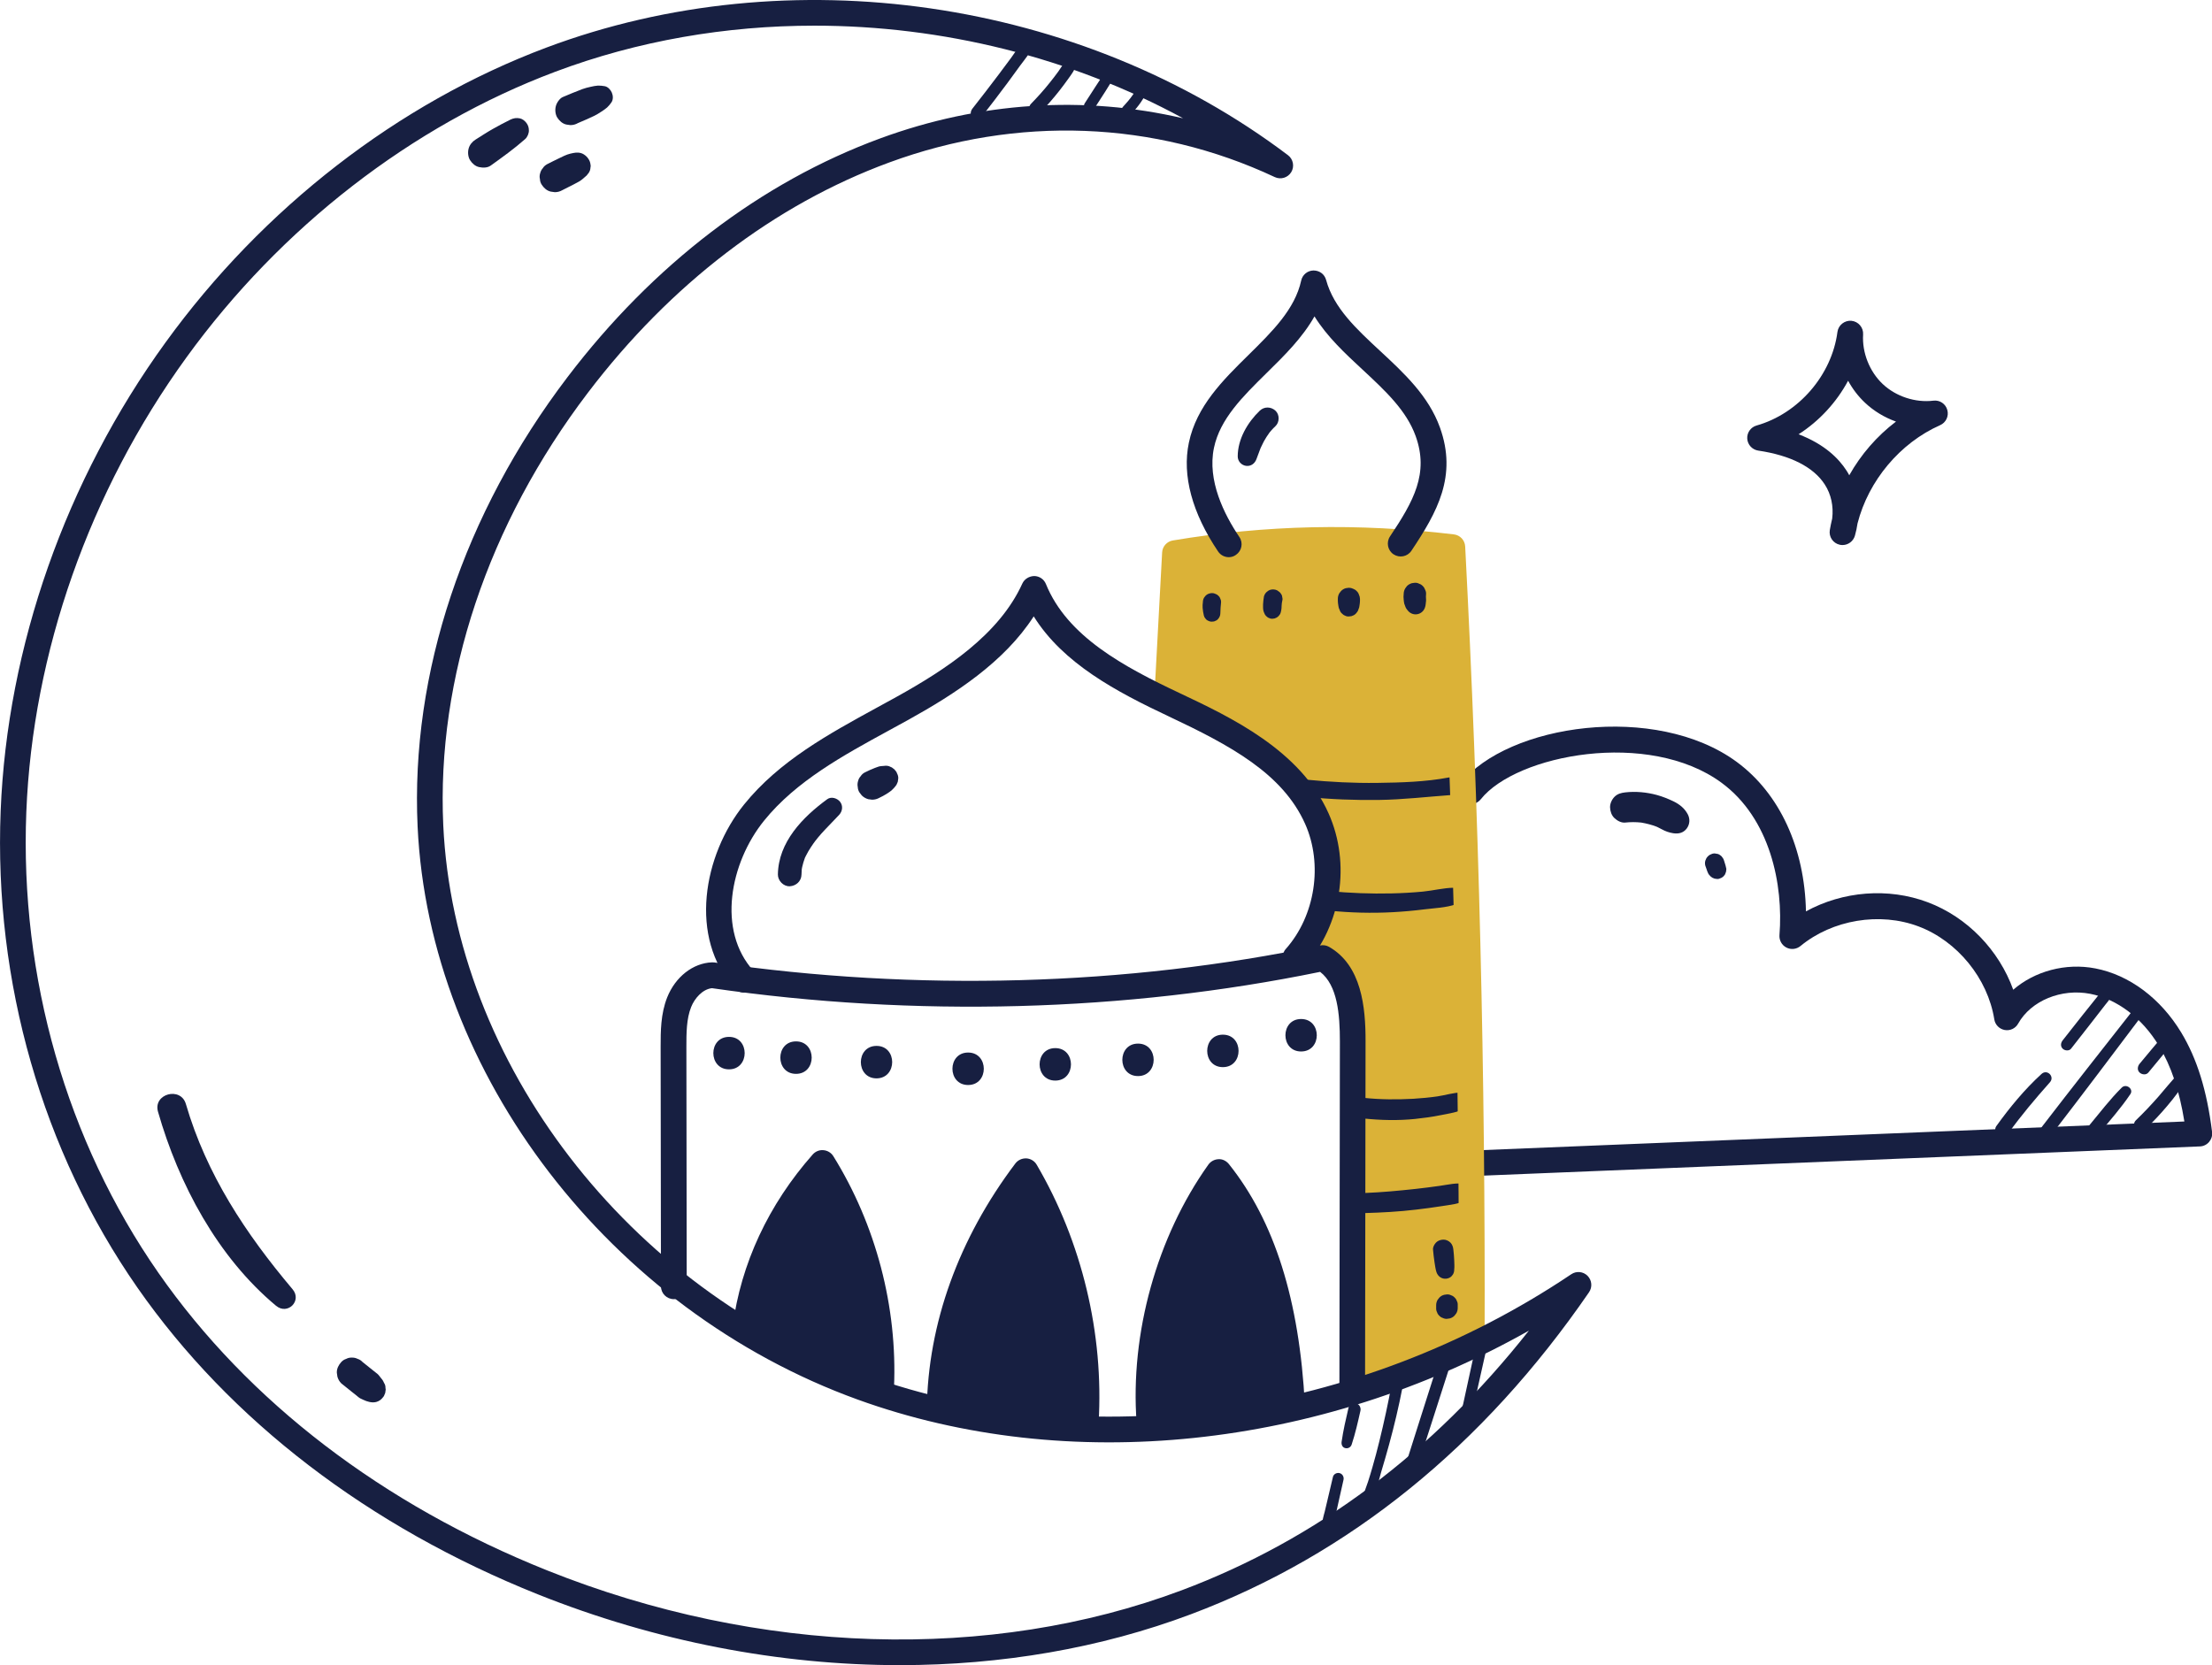 <?xml version="1.0" encoding="utf-8"?>
<!-- Generator: Adobe Illustrator 27.3.1, SVG Export Plug-In . SVG Version: 6.00 Build 0)  -->
<svg version="1.1" id="Layer_1" xmlns="http://www.w3.org/2000/svg" xmlns:xlink="http://www.w3.org/1999/xlink" x="0px" y="0px"
	 viewBox="0 0 269.77 203.1" style="enable-background:new 0 0 269.77 203.1;" xml:space="preserve">
<style type="text/css">
	.st0{fill:#DBB237;}
	.st1{fill:#171F41;}
</style>
<g>
	<g>
		<path class="st0" d="M176.58,68.13c-10.95-2.56-22.53-2.4-33.41,0.47c-0.3,5.5-0.59,11-1.32,17.25
			c5.6,1.65,14.35,4.51,17.75,10.96c3.4,6.45,3.01,14.74-0.99,20.84c1.92-0.98,4.37,0.34,5.39,2.24c1.01,1.9,0.98,4.17,0.92,6.33
			c-0.4,14.35-0.81,28.7-0.71,43.19c5.33-1.58,10.51-3.66,15.45-6.21L176.58,68.13z"/>
	</g>
	<g>
		<path class="st1" d="M35.68,157.25c-5.72-6.78-10.5-14-13.01-22.59c-0.63-2.17-4.03-1.25-3.4,0.94
			c2.53,8.83,7.26,17.72,14.4,23.67C35.08,160.44,36.87,158.66,35.68,157.25z"/>
	</g>
	<g>
		<path class="st1" d="M46.84,168.68c-0.03-0.06-0.05-0.11-0.08-0.17c-0.08-0.18-0.21-0.32-0.33-0.47
			c-0.09-0.11-0.18-0.23-0.27-0.34c-0.08-0.1-0.2-0.18-0.3-0.26c-0.11-0.09-0.22-0.18-0.34-0.27c-0.43-0.35-0.87-0.69-1.3-1.04
			c-0.17-0.18-0.36-0.31-0.59-0.38c-0.22-0.11-0.45-0.17-0.71-0.16c-0.25-0.01-0.49,0.04-0.71,0.16c-0.23,0.07-0.42,0.2-0.59,0.38
			c-0.32,0.35-0.56,0.81-0.54,1.3c0.02,0.16,0.04,0.32,0.07,0.49c0.09,0.31,0.24,0.58,0.47,0.81c0.44,0.35,0.88,0.7,1.32,1.06
			c0.11,0.08,0.21,0.17,0.32,0.25c0.05,0.04,0.11,0.08,0.16,0.13c0.17,0.13,0.33,0.29,0.51,0.39c0.12,0.06,0.24,0.12,0.36,0.17
			c0.28,0.13,0.49,0.21,0.77,0.27c0.27,0.06,0.56,0.07,0.83,0c0.33-0.09,0.61-0.29,0.81-0.56c0.1-0.1,0.16-0.21,0.2-0.35
			c0.07-0.12,0.11-0.25,0.11-0.4c0.04-0.14,0.04-0.28,0-0.42C47.02,169.06,46.96,168.86,46.84,168.68z"/>
	</g>
	<g>
		<path class="st1" d="M155.55,50.09c-0.55-0.5-1.36-0.52-1.91,0c-1.49,1.43-2.69,3.47-2.69,5.58c0,0.58,0.44,1.07,1.01,1.15
			c0.6,0.08,1.08-0.28,1.28-0.84c0.14-0.4,0.3-0.8,0.45-1.2c0.02-0.04,0.03-0.09,0.05-0.13c0.03-0.07,0.06-0.14,0.1-0.21
			c0.1-0.2,0.19-0.41,0.3-0.61c0.2-0.37,0.43-0.71,0.67-1.05c0.01-0.02,0.03-0.03,0.04-0.05c0.07-0.09,0.15-0.17,0.22-0.26
			c0.15-0.17,0.31-0.33,0.47-0.48C156.06,51.51,156.08,50.58,155.55,50.09z"/>
	</g>
	<g>
		<path class="st1" d="M102.45,97.79c-0.34-0.43-1.07-0.67-1.56-0.31c-3,2.19-5.96,5.23-6.02,9.18c-0.01,0.75,0.67,1.47,1.44,1.44
			c0.79-0.04,1.43-0.63,1.44-1.44c0-0.21,0.01-0.41,0.03-0.62c0,0,0,0,0,0c0.02-0.09,0.03-0.19,0.05-0.28
			c0.08-0.38,0.2-0.74,0.33-1.11c0.01-0.02,0.01-0.02,0.01-0.03c0-0.01,0,0,0.01-0.02c0.04-0.07,0.07-0.15,0.11-0.22
			c0.09-0.18,0.19-0.37,0.29-0.54c0.2-0.34,0.42-0.67,0.65-1c0.05-0.07,0.1-0.14,0.15-0.2c0.02-0.03,0.02-0.03,0.03-0.05
			c0.01-0.01,0,0,0.02-0.02c0.12-0.15,0.24-0.3,0.36-0.45c0.26-0.32,0.54-0.62,0.82-0.92c0.57-0.61,1.16-1.21,1.73-1.81
			C102.76,98.94,102.83,98.27,102.45,97.79z"/>
	</g>
	<g>
		<path class="st1" d="M109.41,94.35c-0.04-0.13-0.1-0.25-0.2-0.34c-0.07-0.12-0.16-0.21-0.28-0.28c-0.1-0.1-0.21-0.16-0.34-0.2
			c-0.18-0.1-0.38-0.14-0.6-0.13c-0.07,0.01-0.15,0.02-0.22,0.02c-0.21,0.02-0.45,0.02-0.64,0.09c-0.14,0.05-0.28,0.1-0.42,0.15
			c-0.43,0.16-0.84,0.36-1.25,0.56c-0.21,0.11-0.37,0.26-0.5,0.46c-0.16,0.17-0.26,0.37-0.32,0.61c-0.07,0.24-0.08,0.47-0.03,0.71
			c0.01,0.24,0.08,0.46,0.21,0.66l0.28,0.36c0.22,0.22,0.48,0.37,0.79,0.46c0.16,0.02,0.32,0.04,0.47,0.06
			c0.32,0,0.62-0.08,0.9-0.24c0.28-0.14,0.56-0.27,0.82-0.44c0.13-0.08,0.26-0.16,0.38-0.25c0.19-0.13,0.33-0.24,0.47-0.4
			c0.05-0.06,0.11-0.11,0.16-0.17c0.08-0.1,0.16-0.21,0.24-0.31c0.05-0.12,0.1-0.25,0.16-0.37c0.02-0.14,0.04-0.27,0.06-0.41
			C109.56,94.74,109.51,94.54,109.41,94.35z"/>
	</g>
	<g>
		<path class="st1" d="M107.53,167.45c-1.37-8.1-3.19-16.11-5.45-24.01c-0.44-1.53-2.53-1.79-3.35-0.44
			c-3.25,5.34-5.97,10.96-8.2,16.8c-0.38,0.99,0.13,1.73,0.89,2.04c0,0.04,0,0.08,0.01,0.12c0.47,2.61,4.22,2.86,6.24,3.63
			c2.55,0.98,4.95,2.34,7.17,3.92C106.28,170.54,107.77,168.85,107.53,167.45z"/>
	</g>
	<g>
		<path class="st1" d="M127.07,145.37c-0.22-1.86-2.28-2.42-3.42-0.93c-5.54,7.3-8.82,16.05-9.65,25.16
			c-0.04,0.42,0.05,0.76,0.22,1.02c-0.15,0.89,0.4,1.99,1.31,2.12c4.69,0.66,9.41,1.12,14.14,1.34c1.07,0.05,1.73-0.89,1.83-1.83
			C132.53,162.98,128.14,154.42,127.07,145.37z"/>
	</g>
	<g>
		<path class="st1" d="M156.58,165.59c-1.13-6.74-3.64-13.15-6.12-19.49c-0.6-1.53-2.38-1.76-3.35-0.44
			c-5.58,7.6-6.6,17.28-7.45,26.39c-0.11,1.2,0.79,1.78,1.72,1.75c0.46,0.49,1.17,0.76,1.83,0.55c3.29-1.03,6.64-2.1,10.13-2.15
			c1.48-0.02,3-0.2,3.58-1.79C157.43,169.02,156.82,167.01,156.58,165.59z"/>
	</g>
	<g>
		<path class="st1" d="M205.83,99.31c-0.39-0.73-1-1.21-1.74-1.57c-0.65-0.31-1.32-0.58-2.01-0.77c-1.25-0.34-2.59-0.47-3.88-0.32
			c-0.5,0.06-0.93,0.17-1.3,0.54c-0.32,0.32-0.56,0.84-0.54,1.3c0.02,0.47,0.18,0.97,0.54,1.3c0.33,0.31,0.82,0.59,1.3,0.54
			c0.65-0.07,1.31-0.07,1.96,0c0.64,0.11,1.27,0.27,1.87,0.5c0.05,0.02,0.1,0.05,0.15,0.07c0.16,0.08,0.31,0.16,0.47,0.24
			c0.45,0.25,0.9,0.41,1.4,0.49c0.64,0.1,1.23-0.02,1.65-0.56C206.1,100.54,206.13,99.87,205.83,99.31z"/>
	</g>
	<g>
		<path class="st1" d="M210.45,105.59c-0.02-0.07-0.04-0.13-0.06-0.2c-0.04-0.14-0.09-0.28-0.13-0.42c-0.04-0.15-0.11-0.29-0.21-0.4
			c-0.08-0.13-0.2-0.23-0.33-0.31c-0.14-0.09-0.28-0.13-0.44-0.14c-0.16-0.04-0.32-0.03-0.47,0.02c-0.09,0.04-0.19,0.08-0.28,0.12
			c-0.18,0.11-0.32,0.25-0.43,0.43c-0.04,0.09-0.08,0.19-0.12,0.28c-0.06,0.21-0.06,0.42,0,0.63c0.05,0.14,0.1,0.28,0.15,0.42
			c0.02,0.07,0.05,0.14,0.07,0.21c0,0.01,0.01,0.02,0.01,0.03c0.04,0.09,0.08,0.19,0.12,0.28c0.05,0.1,0.13,0.19,0.21,0.27
			c0.02,0.03,0.05,0.05,0.07,0.08c0.08,0.06,0.15,0.12,0.23,0.17c0.09,0.04,0.18,0.07,0.27,0.11l0.3,0.04
			c0.15,0.01,0.3-0.03,0.43-0.1c0.09-0.03,0.18-0.07,0.25-0.14c0.08-0.05,0.15-0.12,0.2-0.2c0.07-0.07,0.12-0.15,0.14-0.25
			c0.07-0.13,0.1-0.28,0.1-0.43c0-0.04,0.01-0.07,0.01-0.11C210.52,105.86,210.49,105.72,210.45,105.59z"/>
	</g>
	<g>
		<path class="st1" d="M88.91,126.47c-2.55,0-2.55,3.96,0,3.96C91.45,130.43,91.46,126.47,88.91,126.47z"/>
	</g>
	<g>
		<path class="st1" d="M97.08,127.02c-2.55,0-2.55,3.96,0,3.96C99.63,130.98,99.63,127.02,97.08,127.02z"/>
	</g>
	<g>
		<path class="st1" d="M106.9,127.57c-2.55,0-2.55,3.96,0,3.96C109.44,131.52,109.45,127.57,106.9,127.57z"/>
	</g>
	<g>
		<path class="st1" d="M118.07,128.38c-2.55,0-2.55,3.96,0,3.96C120.62,132.34,120.62,128.38,118.07,128.38z"/>
	</g>
	<g>
		<path class="st1" d="M128.7,127.84c-2.55,0-2.55,3.96,0,3.96C131.25,131.8,131.25,127.84,128.7,127.84z"/>
	</g>
	<g>
		<path class="st1" d="M138.79,127.29c-2.55,0-2.55,3.96,0,3.96C141.33,131.25,141.34,127.29,138.79,127.29z"/>
	</g>
	<g>
		<path class="st1" d="M149.14,126.2c-2.55,0-2.55,3.96,0,3.96C151.69,130.16,151.69,126.2,149.14,126.2z"/>
	</g>
	<g>
		<path class="st1" d="M158.68,124.29c-2.55,0-2.55,3.96,0,3.96C161.23,128.25,161.23,124.29,158.68,124.29z"/>
	</g>
	<g>
		<path class="st1" d="M64.19,14.98c-0.19-0.25-0.47-0.47-0.78-0.54c-0.41-0.09-0.78-0.03-1.16,0.15c-0.74,0.36-1.45,0.75-2.17,1.15
			c-0.71,0.4-1.4,0.86-2.09,1.29c-0.4,0.25-0.72,0.64-0.84,1.1c-0.12,0.44-0.07,1.02,0.18,1.41c0.25,0.39,0.63,0.74,1.1,0.84
			c0.46,0.1,1.02,0.1,1.41-0.18c1.45-1.04,2.89-2.07,4.22-3.25c0.27-0.24,0.46-0.71,0.44-1.06C64.5,15.55,64.4,15.25,64.19,14.98z"
			/>
	</g>
	<g>
		<path class="st1" d="M74.62,11.3c-0.15-0.35-0.48-0.72-0.88-0.79c-0.28-0.04-0.54-0.08-0.81-0.07c-0.3,0.02-0.6,0.08-0.9,0.15
			c-0.34,0.07-0.68,0.16-1.01,0.28c-0.81,0.3-1.6,0.64-2.39,0.97c-0.39,0.17-0.74,0.71-0.84,1.1c-0.12,0.44-0.07,1.02,0.18,1.41
			c0.25,0.39,0.63,0.74,1.1,0.84c0.16,0.02,0.32,0.04,0.49,0.07c0.33,0,0.64-0.08,0.93-0.25c0.66-0.28,1.31-0.56,1.96-0.87
			c0.31-0.15,0.62-0.34,0.9-0.53c0.24-0.16,0.48-0.31,0.69-0.5c0.2-0.18,0.36-0.39,0.52-0.61C74.8,12.16,74.78,11.68,74.62,11.3z"/>
	</g>
	<g>
		<path class="st1" d="M71.79,19.42c-0.15-0.24-0.35-0.44-0.59-0.59c-0.37-0.24-0.86-0.26-1.27-0.17l-0.37,0.08
			c-0.26,0.06-0.49,0.15-0.74,0.26c-0.24,0.11-0.48,0.23-0.71,0.34c-0.47,0.22-0.93,0.46-1.39,0.69c-0.21,0.12-0.39,0.27-0.51,0.47
			c-0.16,0.18-0.27,0.38-0.33,0.62c-0.08,0.24-0.09,0.49-0.03,0.73c0.01,0.24,0.08,0.47,0.22,0.68c0.25,0.39,0.63,0.74,1.1,0.84
			c0.16,0.02,0.32,0.04,0.49,0.07c0.33,0,0.64-0.08,0.93-0.25c0.46-0.23,0.93-0.46,1.38-0.7c0.22-0.12,0.45-0.23,0.67-0.36
			c0.32-0.18,0.62-0.48,0.91-0.73c0.09-0.11,0.17-0.22,0.26-0.33c0.12-0.19,0.19-0.39,0.2-0.61c0.04-0.15,0.04-0.29,0-0.44
			C71.98,19.81,71.91,19.61,71.79,19.42z"/>
	</g>
	<g>
		<path class="st1" d="M148.83,73.03c-0.04-0.14-0.12-0.26-0.23-0.36c-0.1-0.11-0.22-0.18-0.36-0.23c-0.13-0.07-0.28-0.1-0.43-0.1
			c-0.29,0.01-0.59,0.11-0.79,0.33c-0.06,0.07-0.12,0.15-0.17,0.22c-0.1,0.17-0.15,0.36-0.15,0.56c-0.03,0.23-0.05,0.46-0.03,0.69
			c0.03,0.32,0.07,0.63,0.15,0.94c0.03,0.13,0.09,0.25,0.18,0.35c0.07,0.11,0.17,0.2,0.29,0.26c0.08,0.03,0.16,0.07,0.24,0.1
			c0.14,0.04,0.27,0.05,0.41,0.02c0.09,0,0.18-0.02,0.26-0.07c0.13-0.04,0.24-0.11,0.33-0.21c0.18-0.2,0.3-0.44,0.3-0.72
			c0-0.23,0.01-0.45,0.03-0.68c0.02-0.23,0.03-0.45,0.06-0.68C148.93,73.31,148.9,73.17,148.83,73.03z"/>
	</g>
	<g>
		<path class="st1" d="M156.39,72.89c-0.01-0.15-0.05-0.3-0.14-0.43c-0.07-0.13-0.17-0.24-0.3-0.32c-0.11-0.1-0.24-0.17-0.39-0.21
			c-0.29-0.07-0.62-0.05-0.88,0.12l-0.23,0.18c-0.14,0.14-0.24,0.31-0.3,0.51c-0.05,0.32-0.1,0.65-0.11,0.98
			c0,0.11-0.01,0.23,0,0.34c0,0.15,0.01,0.32,0.05,0.46c0.02,0.06,0.04,0.11,0.06,0.17c0.04,0.08,0.07,0.17,0.11,0.25
			c0.07,0.12,0.16,0.22,0.27,0.3c0.07,0.07,0.15,0.11,0.24,0.14c0.13,0.07,0.26,0.1,0.41,0.09c0.09-0.01,0.19-0.03,0.28-0.04
			c0.08-0.04,0.17-0.07,0.25-0.11c0.12-0.07,0.22-0.16,0.3-0.27c0.09-0.1,0.16-0.22,0.19-0.36c0.04-0.17,0.08-0.33,0.09-0.51
			c0-0.08,0-0.17,0.01-0.25c0.01-0.12,0.02-0.24,0.03-0.37c0.01-0.07,0.02-0.14,0.04-0.21C156.42,73.19,156.43,73.04,156.39,72.89z"
			/>
	</g>
	<g>
		<path class="st1" d="M165.73,72.52c-0.05-0.17-0.15-0.31-0.28-0.43c-0.12-0.13-0.27-0.22-0.43-0.28
			c-0.16-0.08-0.33-0.12-0.52-0.12c-0.12,0.02-0.24,0.03-0.36,0.05c-0.23,0.06-0.43,0.18-0.59,0.35c-0.07,0.09-0.14,0.18-0.21,0.27
			c-0.12,0.21-0.18,0.44-0.18,0.68v0.24c0,0.19,0.03,0.38,0.06,0.57c0.01,0.08,0.02,0.15,0.04,0.23c0.01,0.07,0.05,0.15,0.08,0.22
			c0.04,0.1,0.08,0.19,0.12,0.29c0.08,0.14,0.18,0.25,0.31,0.34c0.08,0.07,0.16,0.13,0.27,0.16c0.14,0.08,0.3,0.11,0.47,0.1
			c0.11-0.01,0.21-0.03,0.32-0.04c0.1-0.04,0.19-0.08,0.29-0.12c0.14-0.08,0.25-0.18,0.34-0.31c0.11-0.12,0.18-0.25,0.22-0.41
			c0.03-0.07,0.06-0.14,0.08-0.22c0.01-0.08,0.02-0.15,0.04-0.23c0.03-0.19,0.06-0.38,0.06-0.57v-0.24
			C165.85,72.85,165.81,72.68,165.73,72.52z"/>
	</g>
	<g>
		<path class="st1" d="M173.92,72.45c0.01-0.19-0.03-0.36-0.12-0.53c-0.06-0.17-0.15-0.32-0.28-0.44c-0.12-0.13-0.27-0.23-0.44-0.28
			c-0.16-0.09-0.34-0.13-0.53-0.12c-0.12,0.02-0.24,0.03-0.36,0.05c-0.23,0.07-0.43,0.18-0.6,0.35c-0.07,0.09-0.14,0.18-0.21,0.28
			c-0.12,0.21-0.19,0.44-0.19,0.69c-0.03,0.23-0.03,0.45,0,0.68c0.02,0.17,0.03,0.34,0.07,0.5c0.01,0.05,0.04,0.11,0.06,0.16
			c0.06,0.15,0.1,0.31,0.19,0.44c0.08,0.12,0.18,0.24,0.28,0.35c0.15,0.15,0.33,0.25,0.53,0.31c0.21,0.06,0.43,0.06,0.64,0
			c0.41-0.11,0.73-0.44,0.84-0.84c0.01-0.05,0.03-0.1,0.04-0.14c0.04-0.16,0.04-0.32,0.06-0.48c0-0.05,0.01-0.1,0.02-0.14
			c0-0.06,0-0.11,0-0.17C173.89,72.88,173.9,72.66,173.92,72.45z"/>
	</g>
	<g>
		<path class="st1" d="M176.69,94.83c-2.84,0.54-5.81,0.62-8.69,0.66c-2.89,0.04-5.78-0.11-8.65-0.39c-1.35-0.13-1.33,1.96,0,2.1
			c2.94,0.3,5.88,0.41,8.83,0.37c2.96-0.04,5.87-0.39,8.81-0.6C178.55,96.86,178.27,94.53,176.69,94.83z"/>
	</g>
	<g>
		<path class="st1" d="M177.31,108.28c-1.25,0.01-2.53,0.35-3.78,0.47c-1.27,0.12-2.54,0.19-3.81,0.22
			c-2.54,0.06-5.09-0.04-7.62-0.28c-0.64-0.06-1.19,0.59-1.19,1.19c0,0.7,0.55,1.12,1.19,1.19c2.59,0.26,5.17,0.33,7.77,0.19
			c1.27-0.07,2.54-0.18,3.8-0.34c1.27-0.16,2.7-0.2,3.91-0.63C178.64,109.93,178.52,108.26,177.31,108.28z"/>
	</g>
	<g>
		<path class="st1" d="M178.25,133.25c-0.99,0.01-1.99,0.34-2.96,0.48c-0.98,0.14-1.96,0.23-2.94,0.29c-2,0.11-3.99,0.1-5.99-0.11
			c-0.68-0.07-1.26,0.63-1.26,1.26c0,0.74,0.58,1.19,1.26,1.26c2.06,0.21,4.15,0.26,6.21,0.05c1.04-0.11,2.09-0.25,3.12-0.46
			c1.02-0.2,2.16-0.36,3.08-0.86C179.67,134.68,179.25,133.24,178.25,133.25z"/>
	</g>
	<g>
		<path class="st1" d="M178.71,144.43c-1.03-0.22-2.09,0.07-3.12,0.21c-1,0.14-2,0.27-3,0.38c-2.04,0.22-4.08,0.41-6.13,0.49
			c-1.57,0.06-1.58,2.5,0,2.45c2.08-0.06,4.17-0.17,6.24-0.42c1.03-0.12,2.07-0.26,3.09-0.42c1.03-0.17,2.27-0.25,3.15-0.84
			C179.64,145.83,179.62,144.63,178.71,144.43z"/>
	</g>
	<g>
		<path class="st1" d="M177.35,153.66c-0.01-0.41-0.06-0.82-0.1-1.22c-0.03-0.33-0.12-0.63-0.36-0.88
			c-0.22-0.22-0.57-0.38-0.88-0.36c-0.32,0.01-0.65,0.12-0.88,0.36c-0.21,0.23-0.4,0.56-0.36,0.88c0.05,0.51,0.1,1.02,0.18,1.52
			c0.07,0.41,0.11,0.82,0.24,1.21c0.18,0.52,0.65,0.86,1.21,0.79c0.23-0.03,0.47-0.13,0.63-0.3c0.06-0.07,0.11-0.15,0.17-0.22
			c0.1-0.17,0.15-0.36,0.15-0.55C177.4,154.47,177.36,154.06,177.35,153.66z"/>
	</g>
	<g>
		<path class="st1" d="M177.67,158.68c-0.05-0.16-0.14-0.3-0.27-0.42c-0.12-0.13-0.26-0.22-0.42-0.27
			c-0.16-0.08-0.33-0.12-0.51-0.11c-0.12,0.02-0.23,0.03-0.35,0.05c-0.22,0.06-0.42,0.17-0.58,0.34c-0.07,0.09-0.14,0.18-0.21,0.27
			c-0.12,0.2-0.18,0.43-0.18,0.66v0.35c-0.01,0.18,0.03,0.35,0.11,0.51c0.05,0.16,0.14,0.3,0.27,0.42c0.12,0.13,0.26,0.22,0.42,0.27
			c0.16,0.08,0.33,0.12,0.51,0.11c0.12-0.02,0.23-0.03,0.35-0.05c0.22-0.06,0.42-0.17,0.58-0.34c0.07-0.09,0.14-0.18,0.21-0.27
			c0.12-0.2,0.18-0.43,0.18-0.66v-0.35C177.79,159,177.76,158.83,177.67,158.68z"/>
	</g>
	<g>
		<path class="st1" d="M180.03,163.95c-0.35,1.63-0.71,3.25-1.06,4.88c-0.17,0.78-0.34,1.57-0.51,2.35
			c-0.17,0.77-0.5,1.69-0.34,2.48c0.1,0.47,0.69,0.44,0.93,0.12c0.44-0.6,0.51-1.54,0.67-2.25c0.18-0.81,0.36-1.62,0.54-2.44
			c0.36-1.59,0.71-3.19,1.07-4.78C181.53,163.46,180.22,163.1,180.03,163.95z"/>
	</g>
	<g>
		<path class="st1" d="M175.18,166.85c-0.65,2.03-1.3,4.06-1.94,6.09c-0.31,0.98-0.62,1.96-0.93,2.93c-0.17,0.53-0.33,1.05-0.5,1.58
			c-0.16,0.51-0.37,1.01-0.34,1.55c0.03,0.47,0.68,0.87,1.04,0.43c0.64-0.79,0.83-1.98,1.14-2.94c0.33-1.01,0.66-2.03,0.98-3.04
			c0.67-2.06,1.33-4.13,1.99-6.2C176.92,166.33,175.47,165.93,175.18,166.85z"/>
	</g>
	<g>
		<path class="st1" d="M169.72,168.86c-0.43,2.3-0.92,4.59-1.48,6.86c-0.27,1.09-0.55,2.18-0.87,3.27
			c-0.17,0.58-0.34,1.16-0.53,1.74c-0.18,0.57-0.45,1.14-0.54,1.74c-0.09,0.59,0.71,1.06,1.05,0.44c0.54-1,0.77-2.26,1.09-3.35
			c0.33-1.12,0.67-2.24,0.97-3.37c0.63-2.3,1.18-4.62,1.63-6.95C171.21,168.36,169.88,167.99,169.72,168.86z"/>
	</g>
	<g>
		<path class="st1" d="M165.39,171.18c-0.39-0.09-0.84,0.12-0.93,0.53c-0.32,1.37-0.64,2.75-0.84,4.14
			c-0.05,0.33,0.08,0.7,0.45,0.78c0.35,0.08,0.67-0.11,0.78-0.45c0.44-1.33,0.75-2.71,1.06-4.08
			C166.01,171.72,165.8,171.27,165.39,171.18z"/>
	</g>
	<g>
		<path class="st1" d="M163.38,179.68c-0.34-0.09-0.74,0.11-0.82,0.47l-0.67,2.84c-0.11,0.46-0.22,0.93-0.33,1.39
			c-0.12,0.52-0.4,1.14-0.14,1.64c0.14,0.28,0.6,0.43,0.87,0.23c0.18-0.13,0.31-0.24,0.38-0.46c0.03-0.1,0.05-0.21,0.07-0.31
			c0.05-0.24,0.1-0.48,0.16-0.73c0.1-0.47,0.21-0.93,0.31-1.4c0.21-0.95,0.43-1.9,0.64-2.85
			C163.93,180.15,163.74,179.78,163.38,179.68z"/>
	</g>
	<g>
		<path class="st1" d="M139.68,10.16c-0.27-0.12-0.53,0-0.69,0.23c-0.34,0.46-0.65,0.95-1,1.41c-0.02,0.03-0.04,0.05-0.06,0.08
			c-0.02,0.02-0.04,0.04-0.05,0.07c-0.04,0.05-0.08,0.1-0.12,0.15c0.01-0.02,0.03-0.04,0.04-0.06c-0.02,0.05-0.09,0.11-0.12,0.16
			c-0.05,0.06-0.09,0.12-0.14,0.17c-0.19,0.22-0.38,0.44-0.58,0.65c-0.24,0.25-0.27,0.7,0,0.95c0.26,0.24,0.69,0.27,0.95,0
			c0.86-0.92,1.67-1.97,2.1-3.16C140.1,10.55,139.92,10.26,139.68,10.16z"/>
	</g>
	<g>
		<path class="st1" d="M134.98,8.59c-0.3,0.29-0.52,0.68-0.75,1.02c-0.22,0.33-0.44,0.66-0.65,0.99c-0.43,0.67-0.86,1.33-1.29,2
			c-0.19,0.29-0.07,0.75,0.24,0.91c0.33,0.17,0.71,0.07,0.91-0.24l1.29-2c0.21-0.33,0.42-0.67,0.63-1.01
			c0.22-0.35,0.46-0.71,0.6-1.11C136.17,8.58,135.38,8.2,134.98,8.59z"/>
	</g>
	<g>
		<path class="st1" d="M130.29,7.28c-0.54,0.27-0.87,0.96-1.22,1.44c-0.33,0.45-0.66,0.89-1.01,1.32c-0.73,0.92-1.51,1.79-2.33,2.63
			c-0.29,0.3-0.3,0.8,0,1.1c0.3,0.3,0.81,0.3,1.1,0c0.84-0.86,1.63-1.77,2.38-2.72c0.38-0.49,0.75-0.98,1.11-1.49
			c0.36-0.52,0.85-1.09,0.88-1.76C131.22,7.32,130.68,7.08,130.29,7.28z"/>
	</g>
	<g>
		<path class="st1" d="M124.96,5.06c-0.68,0.48-1.14,1.3-1.63,1.97c-0.52,0.71-1.05,1.41-1.58,2.12c-1.04,1.37-2.08,2.74-3.15,4.09
			c-0.25,0.32-0.31,0.76,0,1.07c0.26,0.26,0.82,0.32,1.07,0c1.09-1.4,2.17-2.8,3.22-4.22c0.51-0.69,1.01-1.37,1.51-2.07
			c0.5-0.69,1.2-1.45,1.44-2.28C125.97,5.27,125.39,4.76,124.96,5.06z"/>
	</g>
	<g>
		<path class="st1" d="M265.74,130.89c-0.9,0.92-1.7,1.95-2.55,2.92c-0.86,0.97-1.75,1.92-2.69,2.82c-0.74,0.71,0.39,1.85,1.13,1.13
			c0.94-0.92,1.85-1.88,2.7-2.89c0.85-1.01,1.71-2.1,2.31-3.28C266.93,131.02,266.22,130.41,265.74,130.89z"/>
	</g>
	<g>
		<path class="st1" d="M258.77,132.65c-1.43,1.42-2.66,3.04-3.95,4.59c-0.26,0.32-0.33,0.81,0,1.11c0.29,0.27,0.83,0.34,1.11,0
			c1.32-1.6,2.72-3.17,3.88-4.89C260.25,132.82,259.3,132.13,258.77,132.65z"/>
	</g>
	<g>
		<path class="st1" d="M264.9,126.69c-0.04-0.25-0.32-0.43-0.56-0.43c-0.31,0-0.54,0.13-0.75,0.35c-0.13,0.14-0.26,0.28-0.38,0.43
			c-0.26,0.3-0.51,0.6-0.77,0.91c-0.5,0.6-1,1.2-1.5,1.8c-0.25,0.3-0.32,0.78,0,1.07c0.28,0.26,0.8,0.33,1.07,0
			c0.5-0.61,1.01-1.22,1.51-1.83c0.25-0.3,0.49-0.59,0.73-0.89c0.15-0.19,0.31-0.38,0.45-0.58c0.08-0.11,0.14-0.21,0.18-0.34
			C264.96,127.02,264.93,126.86,264.9,126.69z"/>
	</g>
	<g>
		<path class="st1" d="M260.21,123.12c-3.74,4.76-7.48,9.5-11.17,14.3c-0.6,0.78,0.73,1.55,1.32,0.77
			c3.65-4.74,7.25-9.52,10.85-14.3C261.65,123.32,260.66,122.55,260.21,123.12z"/>
	</g>
	<g>
		<path class="st1" d="M248.98,130.99c-2.08,1.9-3.88,4.09-5.52,6.37c-0.27,0.38-0.07,0.95,0.31,1.17c0.43,0.25,0.9,0.07,1.17-0.31
			c1.56-2.18,3.29-4.21,5.06-6.21C250.62,131.32,249.67,130.36,248.98,130.99z"/>
	</g>
	<g>
		<path class="st1" d="M256.36,120.89c-0.24,0.2-0.42,0.49-0.62,0.73c-0.2,0.25-0.4,0.5-0.6,0.75c-0.4,0.5-0.8,1-1.2,1.5
			c-0.79,1-1.58,2.01-2.38,3.02c-0.24,0.31-0.3,0.72,0,1.02c0.25,0.25,0.78,0.31,1.02,0c0.8-1.02,1.6-2.05,2.4-3.07
			c0.39-0.51,0.78-1.01,1.18-1.52c0.2-0.25,0.39-0.51,0.59-0.76c0.21-0.28,0.48-0.55,0.63-0.87
			C257.73,121.01,256.94,120.41,256.36,120.89z"/>
	</g>
	<g>
		<path class="st1" d="M180.39,143.44c-0.84,0-1.53-0.66-1.57-1.51c-0.04-0.87,0.64-1.6,1.5-1.63l86.08-3.51
			c-0.61-3.79-1.61-6.75-3.09-9.21c-2.05-3.41-5.11-5.72-8.38-6.36c-3.53-0.69-7.24,0.84-8.8,3.63c-0.32,0.58-0.97,0.9-1.64,0.78
			c-0.66-0.12-1.17-0.64-1.27-1.3c-0.8-4.99-4.5-9.54-9.23-11.33c-4.73-1.79-10.52-0.82-14.41,2.39c-0.49,0.4-1.17,0.47-1.72,0.18
			c-0.56-0.29-0.89-0.89-0.84-1.52c0.49-6.11-1.11-14.2-7.07-18.58c-8.86-6.52-25.01-3.45-29.36,2.02c-0.54,0.68-1.53,0.79-2.2,0.25
			c-0.68-0.54-0.79-1.53-0.25-2.2c5.75-7.22,23.79-9.88,33.68-2.6c5.24,3.86,8.28,10.53,8.43,18.22c4.49-2.46,10.03-2.93,14.86-1.11
			c4.83,1.82,8.68,5.84,10.42,10.67c2.59-2.25,6.38-3.31,10.02-2.6c4.14,0.8,7.95,3.65,10.47,7.82c1.93,3.2,3.13,7.06,3.76,12.13
			c0.06,0.44-0.08,0.87-0.36,1.21c-0.28,0.33-0.69,0.54-1.13,0.55l-87.81,3.58C180.43,143.44,180.41,143.44,180.39,143.44z"/>
	</g>
	<g>
		<path class="st0" d="M179.49,164.91C179.48,164.91,179.48,164.91,179.49,164.91c-0.87,0-1.57-0.71-1.57-1.57
			c0.1-31.61-0.68-63.63-2.3-95.2c-10.5-1.15-20.61-0.94-30.83,0.67l-0.89,16.58c-0.05,0.87-0.8,1.52-1.65,1.48
			c-0.87-0.05-1.53-0.79-1.48-1.65l0.96-17.84c0.04-0.73,0.58-1.34,1.31-1.46c11.36-1.9,22.57-2.14,34.27-0.74
			c0.76,0.09,1.34,0.71,1.38,1.48c1.67,32.05,2.47,64.59,2.37,96.7C181.05,164.21,180.35,164.91,179.49,164.91z"/>
	</g>
	<g>
		<path class="st1" d="M109.74,203.1c-14.66,0-29.77-2.89-44.13-8.63c-20.67-8.27-37.56-21.21-48.86-37.43
			C5.17,140.41-0.75,119.77,0.08,98.91c0.8-20.05,7.93-40.34,20.1-57.13C32.06,25.37,48.55,12.59,66.62,5.81
			c29.67-11.14,65.18-5.99,90.46,13.12c0.64,0.48,0.81,1.38,0.4,2.06c-0.42,0.69-1.28,0.95-2.01,0.61
			c-14.7-6.9-31.41-7.53-47.03-1.78C94.46,24.96,81.76,34.67,71.7,47.9c-12.21,16.06-18.47,34.8-17.64,52.76
			c1.35,28.99,22.57,56.58,51.61,67.09c27.09,9.81,60.03,5.09,85.96-12.33c0.62-0.42,1.46-0.34,1.99,0.2
			c0.53,0.54,0.6,1.37,0.18,1.99c-12.93,18.82-29.27,32.03-48.55,39.28C134.21,201.04,122.13,203.1,109.74,203.1z M99.32,3.13
			c-10.78,0-21.54,1.84-31.6,5.62c-17.49,6.57-33.47,18.95-45,34.87C10.91,59.92,3.98,79.6,3.21,99.04
			c-0.8,20.18,4.92,40.14,16.11,56.21c10.95,15.72,27.36,28.28,47.45,36.31c25.78,10.31,53.98,11.18,77.37,2.4
			c16.39-6.16,30.59-16.79,42.32-31.66c-25.53,14.41-56.2,17.69-81.85,8.41c-30.2-10.93-52.27-39.68-53.68-69.9
			C50.06,82.11,56.55,62.65,69.21,46c10.42-13.71,23.61-23.78,38.14-29.12c12.13-4.46,24.87-5.26,36.94-2.45
			C130.61,6.99,114.93,3.13,99.32,3.13z"/>
	</g>
	<g>
		<path class="st1" d="M224.71,66.48c-0.12,0-0.23-0.01-0.35-0.04c-0.81-0.18-1.34-0.97-1.2-1.79c0.08-0.47,0.18-0.94,0.29-1.4
			c0.18-1.51-0.13-2.96-0.9-4.15c-1.37-2.13-4.18-3.56-8.12-4.14c-0.73-0.11-1.29-0.71-1.34-1.45c-0.05-0.74,0.43-1.41,1.14-1.61
			c5.11-1.45,9.17-6.14,9.86-11.41c0.11-0.84,0.88-1.44,1.71-1.36c0.84,0.08,1.47,0.82,1.42,1.66c-0.14,2.21,0.78,4.53,2.39,6.05
			c1.61,1.52,3.99,2.3,6.18,2.03c0.78-0.1,1.5,0.39,1.7,1.14c0.21,0.75-0.17,1.54-0.88,1.85c-4.9,2.17-8.74,6.78-10.07,11.98
			c-0.07,0.5-0.18,1-0.32,1.5C226.02,66.03,225.39,66.48,224.71,66.48z M219.35,52.97c3.17,1.21,4.9,2.96,5.84,4.42
			c0.12,0.19,0.24,0.38,0.34,0.58c1.43-2.54,3.37-4.78,5.7-6.55c-1.4-0.5-2.7-1.28-3.78-2.3c-0.83-0.78-1.52-1.69-2.06-2.68
			C223.97,49.08,221.87,51.36,219.35,52.97z"/>
	</g>
	<g>
		<path class="st1" d="M107.47,170.78c-0.02,0-0.05,0-0.07,0c-0.87-0.04-1.54-0.77-1.5-1.64c0.37-8.49-1.69-17.13-5.83-24.57
			c-4.17,5.27-6.78,11.31-7.6,17.6c-0.11,0.86-0.89,1.47-1.76,1.35c-0.86-0.11-1.46-0.9-1.35-1.76c0.99-7.6,4.36-14.84,9.76-20.95
			c0.33-0.37,0.81-0.57,1.31-0.52c0.49,0.04,0.94,0.31,1.2,0.73c5.2,8.37,7.83,18.4,7.4,28.25
			C109,170.13,108.31,170.78,107.47,170.78z"/>
	</g>
	<g>
		<path class="st1" d="M132.43,175.06c-0.03,0-0.06,0-0.1,0c-0.87-0.05-1.52-0.8-1.47-1.66c0.57-9.48-1.54-19.19-5.95-27.62
			c-5.6,8.13-8.62,17.12-8.74,26.14c-0.01,0.86-0.71,1.55-1.57,1.55c-0.01,0-0.01,0-0.02,0c-0.87-0.01-1.56-0.72-1.55-1.59
			c0.14-10.44,3.88-20.8,10.8-29.97c0.32-0.42,0.82-0.64,1.34-0.62c0.52,0.03,1,0.32,1.26,0.77c5.52,9.42,8.21,20.61,7.55,31.52
			C133.94,174.42,133.25,175.06,132.43,175.06z"/>
	</g>
	<g>
		<path class="st1" d="M140.18,174.97c-0.81,0-1.5-0.63-1.56-1.45c-0.81-10.88,2.47-22.65,8.75-31.47c0.29-0.4,0.74-0.64,1.23-0.66
			c0.48-0.04,0.96,0.21,1.27,0.59c5.57,6.97,8.6,16.58,9.27,29.38c0.04,0.87-0.62,1.6-1.48,1.65c-0.92,0.03-1.61-0.62-1.65-1.48
			c-0.58-11.07-2.97-19.56-7.3-25.85c-5.08,8.01-7.67,18.16-6.97,27.61c0.06,0.86-0.58,1.62-1.45,1.68
			C140.26,174.96,140.22,174.97,140.18,174.97z"/>
	</g>
	<g>
		<path class="st1" d="M164.92,170.59C164.92,170.59,164.92,170.59,164.92,170.59c-0.87,0-1.57-0.7-1.57-1.57l0.06-41.97
			c0-3.33-0.29-6.88-2.41-8.51c-23.77,4.88-49.39,5.57-74.17,1.99c-1.16,0.12-2.13,1.26-2.54,2.3c-0.58,1.45-0.58,3.19-0.58,4.87
			l0.04,29.19c0,0.87-0.7,1.57-1.57,1.57h0c-0.87,0-1.57-0.7-1.57-1.57l-0.04-29.2c0-1.89,0-4.02,0.8-6.04
			c1-2.5,3.14-4.18,5.45-4.27c0.1,0,0.19,0,0.29,0.01c24.69,3.58,50.24,2.87,73.88-2.07c0.37-0.08,0.77-0.02,1.1,0.17
			c3.96,2.26,4.46,7.34,4.45,11.51l-0.06,42C166.49,169.89,165.79,170.59,164.92,170.59z"/>
	</g>
	<g>
		<path class="st1" d="M90.75,121.07c-0.43,0-0.85-0.17-1.16-0.51c-5.63-6.18-3.83-16.26,1.16-22.44
			c4.29-5.31,10.33-8.6,16.16-11.79c0.8-0.44,1.6-0.87,2.39-1.31c6.02-3.34,12.55-7.6,15.38-13.84c0.26-0.57,0.85-0.91,1.46-0.92
			c0.63,0.01,1.19,0.4,1.42,0.98c2.6,6.4,9.49,10.08,16.33,13.31c6.2,2.93,14.7,6.94,18.14,14.66c2.73,6.12,1.57,13.6-2.87,18.61
			c-0.58,0.65-1.57,0.7-2.21,0.13c-0.65-0.57-0.71-1.57-0.13-2.21c3.58-4.04,4.55-10.32,2.35-15.25c-2.75-6.16-9.15-9.58-16.61-13.1
			c-6.43-3.03-12.91-6.47-16.49-12.21c-3.6,5.59-9.64,9.48-15.24,12.59c-0.8,0.44-1.6,0.88-2.41,1.32
			c-5.57,3.04-11.33,6.18-15.23,11c-4.16,5.14-5.78,13.41-1.28,18.35c0.58,0.64,0.54,1.63-0.1,2.22
			C91.51,120.93,91.13,121.07,90.75,121.07z"/>
	</g>
	<g>
		<path class="st1" d="M149.86,67.96c-0.5,0-1-0.24-1.3-0.69c-3.17-4.69-4.41-9.28-3.57-13.27c0.93-4.46,4.16-7.64,7.29-10.72
			c2.9-2.86,5.64-5.56,6.41-9.06c0.15-0.71,0.77-1.21,1.49-1.23c0.76,0,1.36,0.46,1.55,1.16c0.93,3.41,3.68,5.96,6.59,8.66
			c2.9,2.69,5.9,5.47,7.29,9.33c2.13,5.92-0.32,10.31-3.48,15.04c-0.48,0.72-1.45,0.91-2.18,0.43c-0.72-0.48-0.91-1.46-0.43-2.18
			c2.87-4.29,4.77-7.68,3.13-12.24c-1.13-3.14-3.72-5.54-6.46-8.09c-2.15-1.99-4.34-4.03-5.88-6.51c-1.47,2.61-3.68,4.79-5.84,6.91
			c-2.92,2.88-5.68,5.59-6.42,9.13c-0.83,3.97,1.23,8.1,3.1,10.87c0.49,0.72,0.3,1.69-0.42,2.18
			C150.47,67.87,150.17,67.96,149.86,67.96z"/>
	</g>
</g>
</svg>
